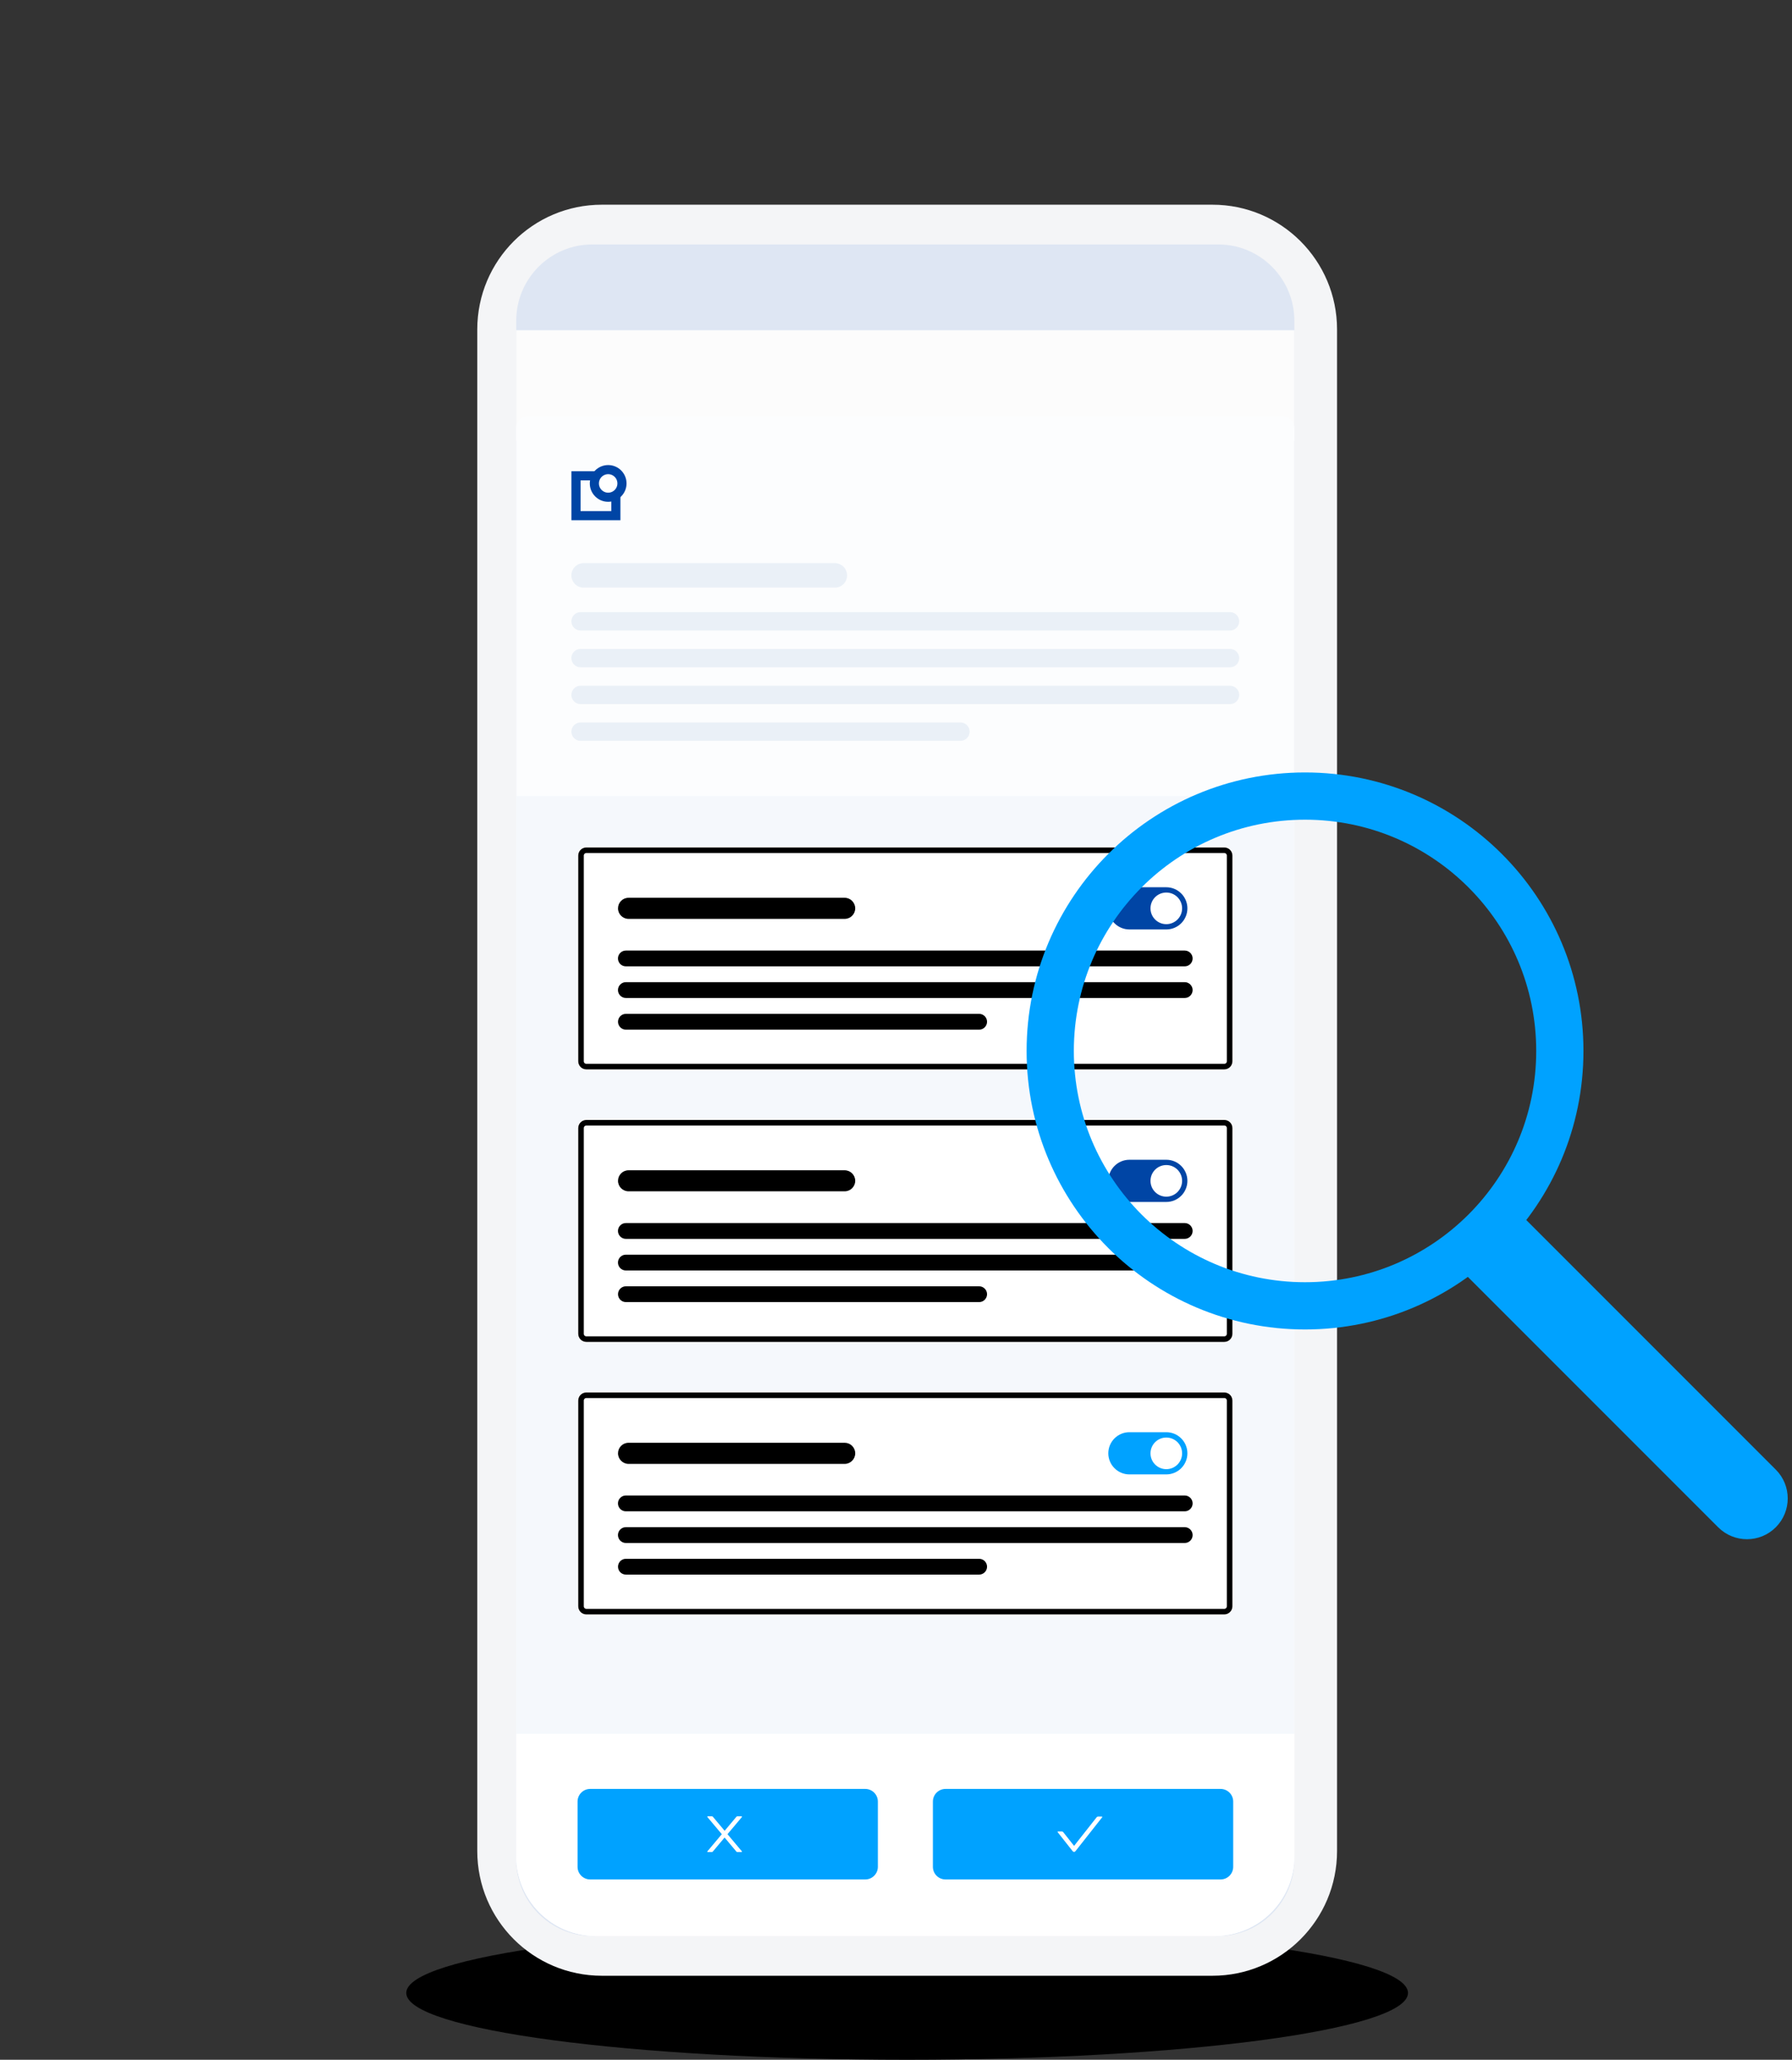 <svg width="322" height="370" viewBox="0 0 322 370" fill="none" xmlns="http://www.w3.org/2000/svg">
<rect x="0" y="0" width="322" height="370" fill="#333333" stroke="none"/>
<g clip-path="url(#clip0_138_40236)">
<path d="M163 346C113.29 346 73 351.37 73 358C73 364.63 113.29 370 163 370C212.71 370 253 364.63 253 358C253 351.37 212.7 346 163 346Z" fill="black"/>
<path d="M89.94 59.17C89.94 49.1 98.1 40.95 108.15 40.95H217.86C227.91 40.95 236.07 49.11 236.07 59.17V332.51C236.07 342.58 227.91 350.73 217.86 350.73H108.15C98.09 350.73 89.94 342.57 89.94 332.51V59.17Z" fill="white" stroke="#F4F5F7" stroke-width="8.36"/>
<path d="M121.47 43.91H106.43C98.88 43.91 92.76 50.05 92.76 57.63V334.05C92.76 341.63 98.88 347.77 106.43 347.77H218.91C226.46 347.77 232.58 341.63 232.58 334.05V57.63C232.58 50.05 226.46 43.91 218.91 43.91H121.59C121.59 43.91 121.51 43.91 121.47 43.91Z" fill="#DEE6F3"/>
<path d="M232.58 59.32H92.76V79.14H232.58V59.32Z" fill="#FCFCFC"/>
<path d="M92.76 76.94C92.76 75.72 93.75 74.74 94.96 74.74H230.38C231.6 74.74 232.58 75.73 232.58 76.94V333.46C232.58 341.36 226.17 347.77 218.27 347.77H107.07C99.17 347.77 92.76 341.36 92.76 333.46V76.94Z" fill="#FCFDFE"/>
<path d="M92.76 142.99H232.58V333.45C232.58 341.35 226.17 347.76 218.27 347.76H107.07C99.17 347.76 92.76 341.35 92.76 333.45V142.99Z" fill="#F5F8FC"/>
<path d="M92.76 311.44H232.58V333.46C232.58 341.36 226.17 347.77 218.27 347.77H107.07C99.17 347.77 92.76 341.36 92.76 333.46V311.44Z" fill="white"/>
<path d="M155.47 321.35H106.05C104.79 321.35 103.78 322.37 103.78 323.62V335.34C103.78 336.6 104.8 337.61 106.05 337.61H155.47C156.73 337.61 157.74 336.59 157.74 335.34V323.62C157.74 322.36 156.72 321.35 155.47 321.35Z" fill="#00A2FF"/>
<path d="M130.72 329.48L133.31 326.4C133.35 326.35 133.31 326.27 133.25 326.27H132.46C132.46 326.27 132.37 326.29 132.34 326.33L130.21 328.87L128.08 326.33C128.08 326.33 128.01 326.27 127.96 326.27H127.17C127.1 326.27 127.07 326.35 127.11 326.4L129.7 329.48L127.11 332.56C127.11 332.56 127.09 332.59 127.09 332.6C127.09 332.62 127.09 332.63 127.09 332.64C127.09 332.65 127.11 332.66 127.12 332.67C127.13 332.67 127.15 332.68 127.16 332.68H127.95C127.95 332.68 128.04 332.66 128.07 332.62L130.2 330.08L132.33 332.62C132.33 332.62 132.4 332.68 132.45 332.68H133.24C133.31 332.68 133.34 332.6 133.3 332.55L130.71 329.47L130.72 329.48Z" fill="white"/>
<path d="M219.32 321.35H169.9C168.64 321.35 167.63 322.37 167.63 323.62V335.34C167.63 336.6 168.65 337.61 169.9 337.61H219.32C220.58 337.61 221.59 336.59 221.59 335.34V323.62C221.59 322.36 220.57 321.35 219.32 321.35Z" fill="#00A2FF"/>
<path d="M198 326.31H197.31C197.21 326.31 197.12 326.35 197.06 326.43L193 331.58L191.05 329.11C191.05 329.11 190.98 329.04 190.94 329.02C190.9 329 190.85 328.99 190.8 328.99H190.11C190.04 328.99 190.01 329.07 190.05 329.12L192.75 332.54C192.88 332.7 193.12 332.7 193.24 332.54L198.05 326.44C198.09 326.39 198.05 326.31 197.99 326.31H198Z" fill="white"/>
<path d="M219.99 249.97H105.36C104.47 249.97 103.74 250.7 103.74 251.59V288.54C103.74 289.43 104.47 290.16 105.36 290.16H219.99C220.88 290.16 221.61 289.43 221.61 288.54V251.59C221.61 250.7 220.88 249.97 219.99 249.97Z" fill="white"/>
<path d="M105.36 250.63H219.99C220.52 250.63 220.95 251.06 220.95 251.59V288.54C220.95 289.07 220.52 289.5 219.99 289.5H105.36C104.83 289.5 104.4 289.07 104.4 288.54V251.59C104.4 251.06 104.83 250.63 105.36 250.63Z" stroke="black"/>
<path d="M209.57 257.27H202.94C200.85 257.27 199.15 258.97 199.15 261.06C199.15 263.15 200.85 264.85 202.94 264.85H209.57C211.66 264.85 213.36 263.15 213.36 261.06C213.36 258.97 211.66 257.27 209.57 257.27Z" fill="#00A2FF"/>
<path d="M209.57 263.91C211.14 263.91 212.41 262.64 212.41 261.07C212.41 259.5 211.14 258.23 209.57 258.23C208 258.23 206.73 259.5 206.73 261.07C206.73 262.64 208 263.91 209.57 263.91Z" fill="white"/>
<path d="M151.78 259.17H112.94C111.89 259.17 111.05 260.02 111.05 261.06C111.05 262.11 111.9 262.96 112.94 262.96H151.78C152.83 262.96 153.67 262.11 153.67 261.06C153.67 260.01 152.82 259.17 151.78 259.17Z" fill="black"/>
<path d="M212.88 268.64H112.46C111.67 268.64 111.04 269.28 111.04 270.06C111.04 270.85 111.68 271.48 112.46 271.48H212.88C213.67 271.48 214.3 270.84 214.3 270.06C214.3 269.28 213.66 268.64 212.88 268.64Z" fill="black"/>
<path d="M212.88 274.33H112.46C111.67 274.33 111.04 274.97 111.04 275.75C111.04 276.53 111.68 277.17 112.46 277.17H212.88C213.67 277.17 214.3 276.53 214.3 275.75C214.3 274.97 213.66 274.33 212.88 274.33Z" fill="black"/>
<path d="M175.94 280.01H112.47C111.68 280.01 111.05 280.65 111.05 281.43C111.05 282.22 111.69 282.85 112.47 282.85H175.94C176.72 282.85 177.36 282.21 177.36 281.43C177.36 280.65 176.72 280.01 175.94 280.01Z" fill="black"/>
<path d="M219.99 201.02H105.36C104.47 201.02 103.74 201.74 103.74 202.64V239.59C103.74 240.48 104.47 241.21 105.36 241.21H219.99C220.88 241.21 221.61 240.48 221.61 239.59V202.64C221.61 201.74 220.88 201.02 219.99 201.02Z" fill="white"/>
<path d="M105.36 201.68H219.99C220.52 201.68 220.95 202.11 220.95 202.64V239.59C220.95 240.12 220.52 240.55 219.99 240.55H105.36C104.83 240.55 104.4 240.12 104.4 239.59V202.64C104.4 202.11 104.83 201.68 105.36 201.68Z" stroke="black"/>
<path d="M209.57 208.33H202.94C200.85 208.33 199.15 210.03 199.15 212.12C199.15 214.21 200.85 215.91 202.94 215.91H209.57C211.66 215.91 213.36 214.21 213.36 212.12C213.36 210.03 211.66 208.33 209.57 208.33Z" fill="#0045A5"/>
<path d="M209.57 214.96C211.14 214.96 212.41 213.69 212.41 212.12C212.41 210.55 211.14 209.28 209.57 209.28C208 209.28 206.73 210.55 206.73 212.12C206.73 213.69 208 214.96 209.57 214.96Z" fill="white"/>
<path d="M151.78 210.22H112.94C111.89 210.22 111.05 211.07 111.05 212.11C111.05 213.16 111.9 214 112.94 214H151.78C152.83 214 153.67 213.15 153.67 212.11C153.67 211.07 152.82 210.22 151.78 210.22Z" fill="black"/>
<path d="M212.88 219.7H112.46C111.67 219.7 111.04 220.34 111.04 221.12C111.04 221.9 111.68 222.54 112.46 222.54H212.88C213.67 222.54 214.3 221.9 214.3 221.12C214.3 220.34 213.66 219.7 212.88 219.7Z" fill="black"/>
<path d="M212.88 225.38H112.46C111.67 225.38 111.04 226.02 111.04 226.8C111.04 227.58 111.68 228.22 112.46 228.22H212.88C213.67 228.22 214.3 227.58 214.3 226.8C214.3 226.02 213.66 225.38 212.88 225.38Z" fill="black"/>
<path d="M175.94 231.06H112.47C111.68 231.06 111.05 231.7 111.05 232.48C111.05 233.27 111.69 233.9 112.47 233.9H175.94C176.72 233.9 177.36 233.26 177.36 232.48C177.36 231.7 176.72 231.06 175.94 231.06Z" fill="black"/>
<path d="M219.99 152.08H105.36C104.47 152.08 103.74 152.8 103.74 153.7V190.65C103.74 191.54 104.47 192.27 105.36 192.27H219.99C220.88 192.27 221.61 191.54 221.61 190.65V153.7C221.61 152.81 220.88 152.08 219.99 152.08Z" fill="white"/>
<path d="M105.36 152.73H219.99C220.52 152.73 220.95 153.16 220.95 153.69V190.64C220.95 191.17 220.52 191.6 219.99 191.6H105.36C104.83 191.6 104.4 191.17 104.4 190.64V153.69C104.4 153.16 104.83 152.73 105.36 152.73Z" stroke="black"/>
<path d="M209.57 159.38H202.94C200.85 159.38 199.15 161.08 199.15 163.17C199.15 165.26 200.85 166.96 202.94 166.96H209.57C211.66 166.96 213.36 165.26 213.36 163.17C213.36 161.08 211.66 159.38 209.57 159.38Z" fill="#0045A5"/>
<path d="M209.57 166.01C211.14 166.01 212.41 164.74 212.41 163.17C212.41 161.6 211.14 160.33 209.57 160.33C208 160.33 206.73 161.6 206.73 163.17C206.73 164.74 208 166.01 209.57 166.01Z" fill="white"/>
<path d="M151.78 161.27H112.94C111.89 161.27 111.05 162.12 111.05 163.17C111.05 164.22 111.9 165.06 112.94 165.06H151.78C152.83 165.06 153.67 164.21 153.67 163.17C153.67 162.13 152.82 161.27 151.78 161.27Z" fill="black"/>
<path d="M212.88 170.75H112.46C111.67 170.75 111.04 171.39 111.04 172.17C111.04 172.96 111.68 173.59 112.46 173.59H212.88C213.67 173.59 214.3 172.95 214.3 172.17C214.3 171.39 213.66 170.75 212.88 170.75Z" fill="black"/>
<path d="M212.88 176.43H112.46C111.67 176.43 111.04 177.07 111.04 177.85C111.04 178.63 111.68 179.27 112.46 179.27H212.88C213.67 179.27 214.3 178.63 214.3 177.85C214.3 177.07 213.66 176.43 212.88 176.43Z" fill="black"/>
<path d="M175.94 182.12H112.47C111.68 182.12 111.05 182.76 111.05 183.54C111.05 184.33 111.69 184.96 112.47 184.96H175.94C176.72 184.96 177.36 184.32 177.36 183.54C177.36 182.76 176.72 182.12 175.94 182.12Z" fill="black"/>
<path d="M150.01 101.16H104.87C103.65 101.16 102.67 102.15 102.67 103.36C102.67 104.57 103.66 105.56 104.87 105.56H150.01C151.23 105.56 152.21 104.57 152.21 103.36C152.21 102.15 151.22 101.16 150.01 101.16Z" fill="#EAF0F7"/>
<path d="M221.02 109.96H104.32C103.41 109.96 102.67 110.7 102.67 111.61C102.67 112.52 103.41 113.26 104.32 113.26H221.02C221.93 113.26 222.67 112.52 222.67 111.61C222.67 110.7 221.93 109.96 221.02 109.96Z" fill="#EAF0F7"/>
<path d="M221.02 116.57H104.32C103.41 116.57 102.67 117.31 102.67 118.22C102.67 119.13 103.41 119.87 104.32 119.87H221.02C221.93 119.87 222.67 119.13 222.67 118.22C222.67 117.31 221.93 116.57 221.02 116.57Z" fill="#EAF0F7"/>
<path d="M221.02 123.18H104.32C103.41 123.18 102.67 123.92 102.67 124.83C102.67 125.74 103.41 126.48 104.32 126.48H221.02C221.93 126.48 222.67 125.74 222.67 124.83C222.67 123.92 221.93 123.18 221.02 123.18Z" fill="#EAF0F7"/>
<path d="M172.58 129.78H104.32C103.41 129.78 102.67 130.52 102.67 131.43C102.67 132.34 103.41 133.08 104.32 133.08H172.58C173.49 133.08 174.23 132.34 174.23 131.43C174.23 130.52 173.49 129.78 172.58 129.78Z" fill="#EAF0F7"/>
<path d="M110.66 85.47H103.5V92.63H110.66V85.47Z" stroke="#0045A5" stroke-width="1.64"/>
<path d="M109.28 89.32C110.65 89.32 111.76 88.21 111.76 86.84C111.76 85.47 110.65 84.36 109.28 84.36C107.91 84.36 106.8 85.47 106.8 86.84C106.8 88.21 107.91 89.32 109.28 89.32Z" fill="white" stroke="#0045A5" stroke-width="1.64"/>
<path d="M234.497 234.571C259.784 234.571 280.283 214.072 280.283 188.785C280.283 163.499 259.784 143 234.497 143C209.211 143 188.712 163.499 188.712 188.785C188.712 214.072 209.211 234.571 234.497 234.571Z" stroke="#00A2FF" stroke-width="8.487"/>
<path d="M276.487 221.392L271.31 216.215L260.955 226.57L266.132 231.747L276.487 221.392ZM308.731 274.346C311.594 277.208 316.231 277.208 319.086 274.346C321.948 271.483 321.948 266.846 319.086 263.991L308.731 274.346ZM266.132 231.747L308.731 274.346L319.086 263.991L276.487 221.392L266.132 231.747Z" fill="#00A2FF"/>
</g>
<defs>
<clipPath id="clip0_138_40236">
<rect width="321.24" height="370" fill="white"/>
</clipPath>
</defs>
</svg>
